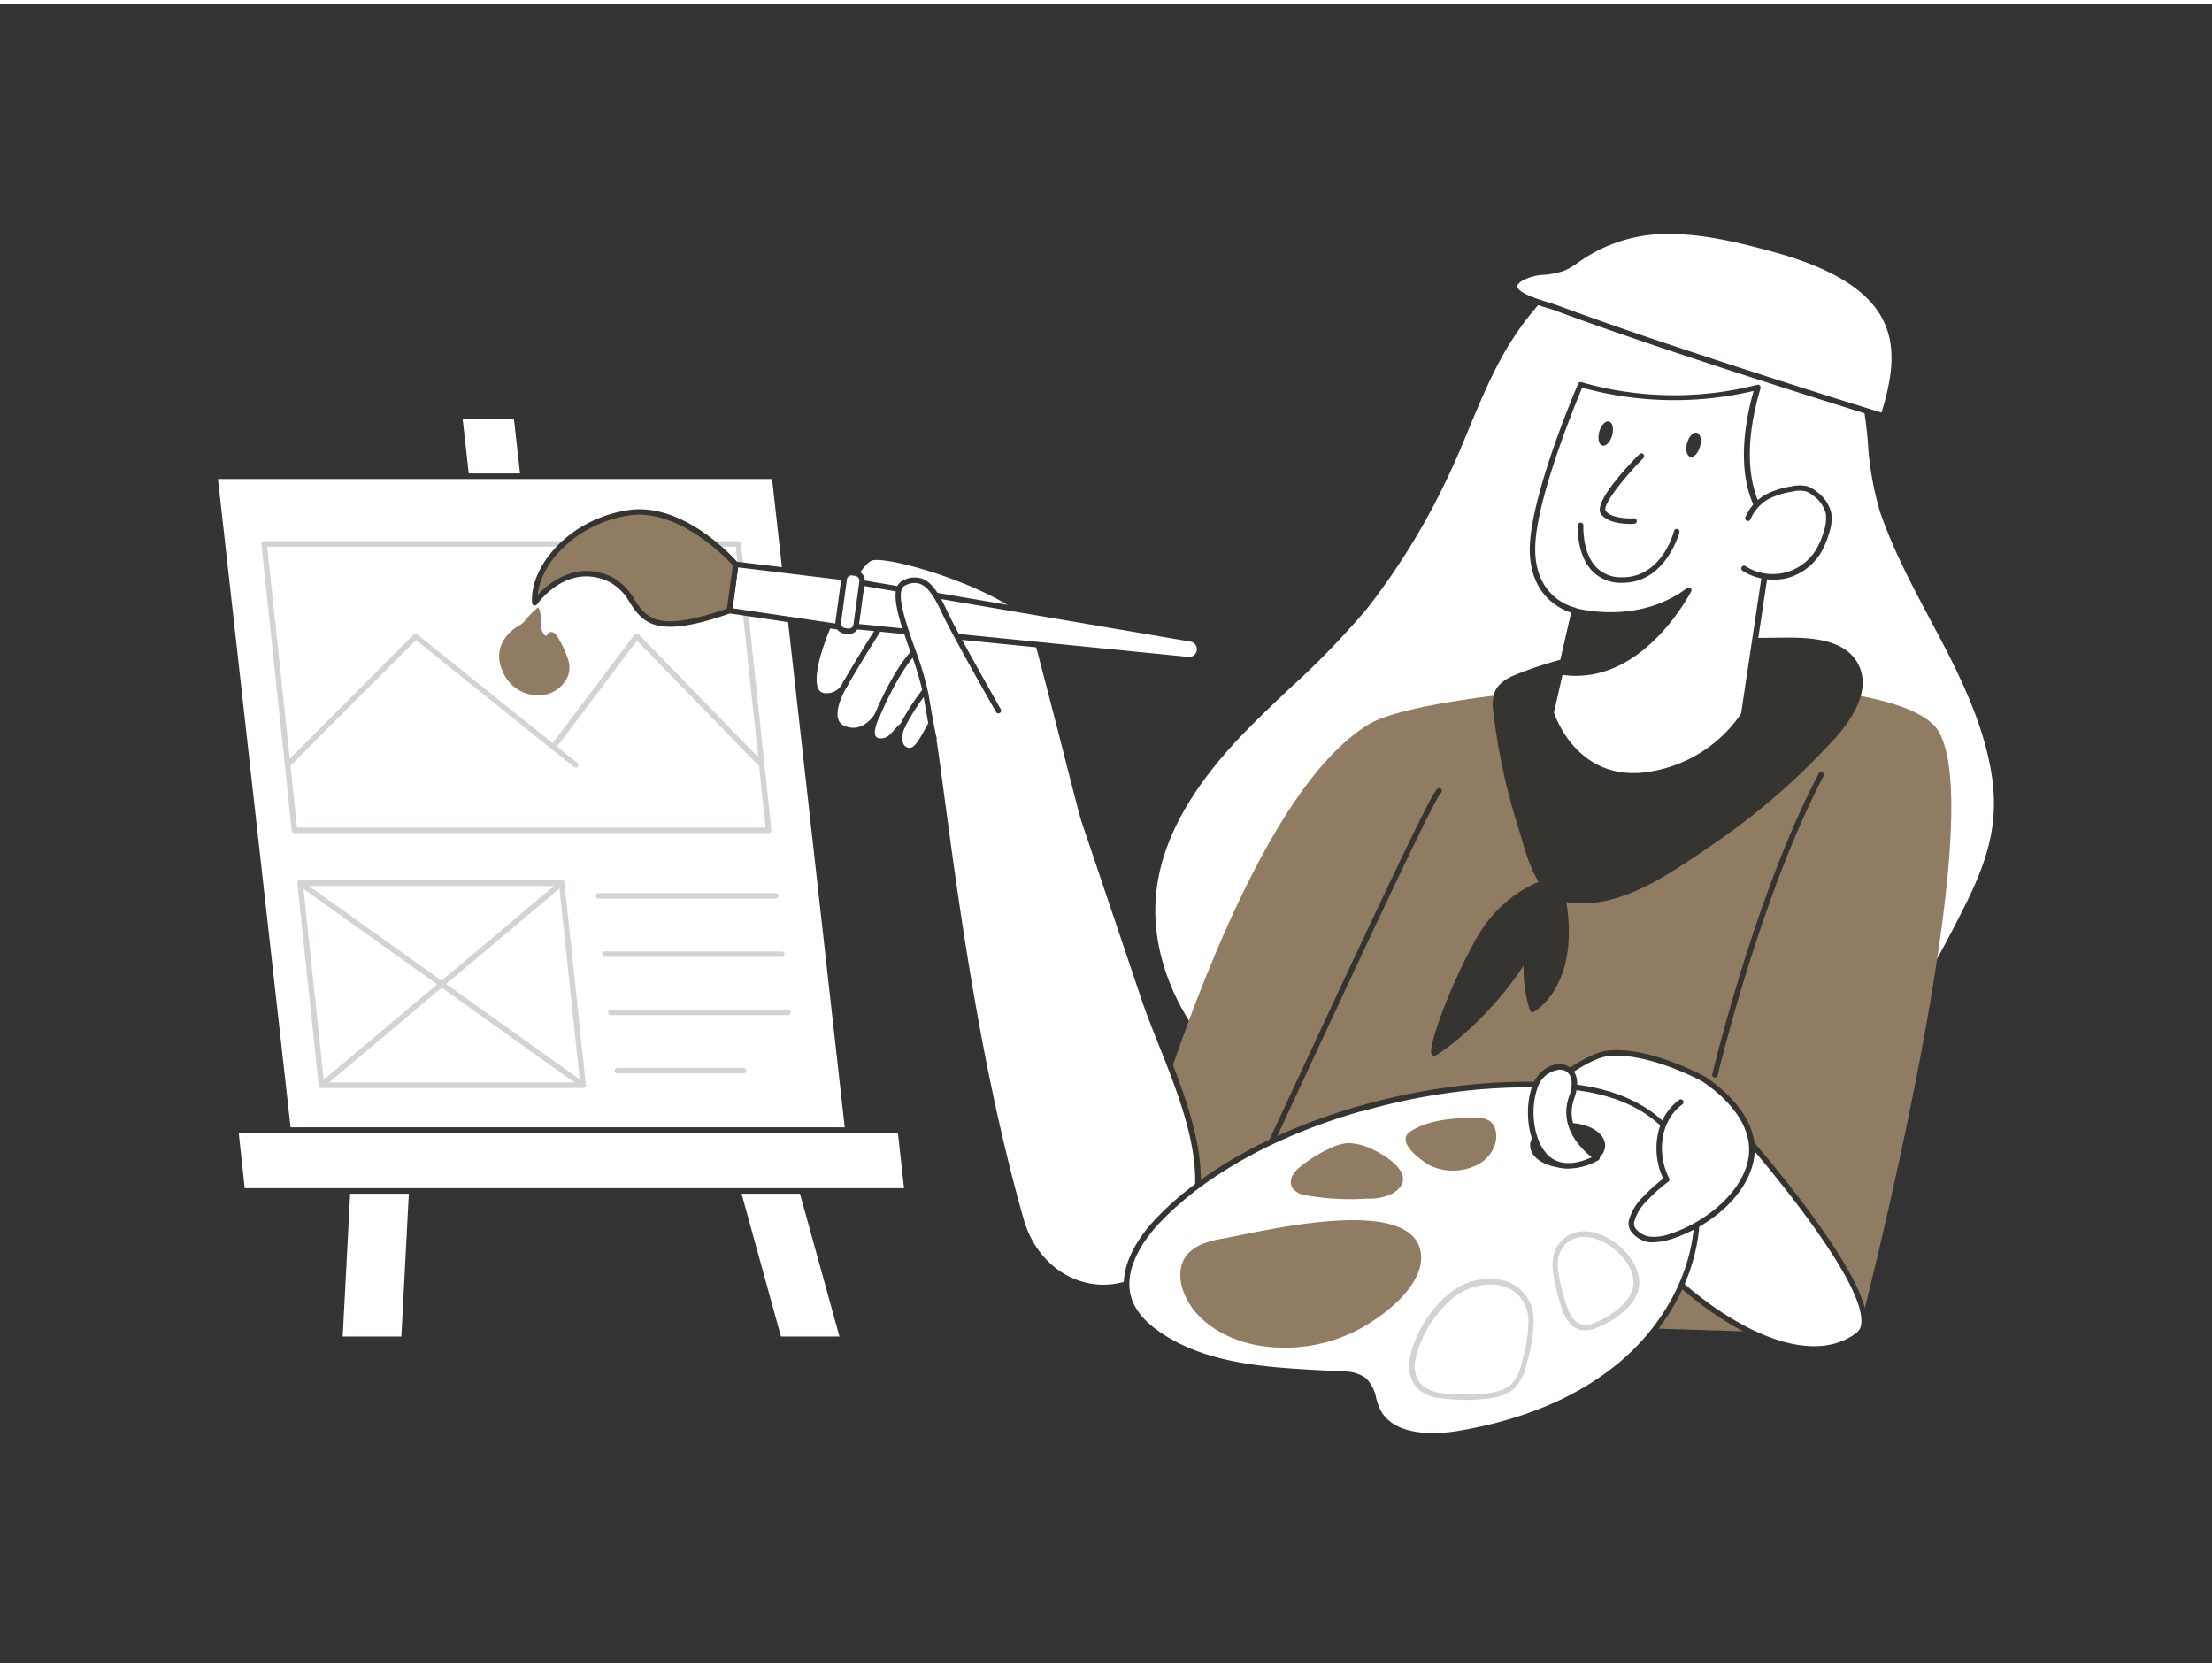 <svg xmlns="http://www.w3.org/2000/svg" viewBox="0 0 400 300" width="406" height="306" class="illustration styles_illustrationTablet__1DWOa"><rect x="0" y="0" width="400" height="300" fill="#333333" stroke="none"/><g id="_231_designer_flatline" data-name="#231_designer_flatline"><polygon points="108.13 206.11 97.84 206.11 83.1 74.53 93.38 74.53 108.13 206.11" fill="#fff"></polygon><path d="M108.13,206.61H97.84a.5.5,0,0,1-.49-.45L82.6,74.59a.51.51,0,0,1,.12-.39A.52.52,0,0,1,83.1,74H93.38a.51.51,0,0,1,.5.45l14.74,131.57a.47.47,0,0,1-.12.39A.48.48,0,0,1,108.13,206.61Zm-9.84-1h9.28L92.93,75H83.66Z" fill="#363431"></path><polygon points="73.05 241.44 61.44 241.44 65.13 170.77 76.74 170.77 73.05 241.44" fill="#fff"></polygon><path d="M73.05,241.94H61.44a.48.48,0,0,1-.36-.15.5.5,0,0,1-.14-.37l3.69-70.68a.5.5,0,0,1,.5-.47H76.74a.48.48,0,0,1,.36.16.47.47,0,0,1,.14.37l-3.69,70.67A.49.49,0,0,1,73.05,241.94Zm-11.08-1H72.58l3.64-69.67H65.61Z" fill="#363431"></path><polygon points="140.84 241.44 152.45 241.44 132.92 170.77 121.31 170.77 140.84 241.44" fill="#fff"></polygon><path d="M152.45,241.94H140.84a.5.5,0,0,1-.48-.36L120.83,170.9a.5.5,0,0,1,.08-.43.49.49,0,0,1,.4-.2h11.61a.5.5,0,0,1,.48.37l19.53,70.67a.47.47,0,0,1-.08.44A.5.5,0,0,1,152.45,241.94Zm-11.23-1H151.8l-19.26-69.67H122Z" fill="#363431"></path><polygon points="153.32 203.67 52.11 203.67 38.85 85.37 140.06 85.37 153.32 203.67" fill="#fff"></polygon><path d="M153.32,204.17H52.11a.5.5,0,0,1-.5-.45L38.35,85.43a.46.46,0,0,1,.13-.39.48.48,0,0,1,.37-.17H140.06a.51.51,0,0,1,.5.44l13.25,118.3a.47.47,0,0,1-.12.39A.48.48,0,0,1,153.32,204.17Zm-100.77-1H152.76L139.61,85.87H39.41Z" fill="#363431"></path><polygon points="42.61 203.67 162.81 203.67 164.04 214.62 43.84 214.62 42.61 203.67" fill="#fff"></polygon><path d="M164,215.12H43.84a.51.51,0,0,1-.5-.44l-1.23-11a.52.52,0,0,1,.13-.39.51.51,0,0,1,.37-.16h120.2a.5.5,0,0,1,.5.44l1.23,11a.52.52,0,0,1-.13.39A.51.51,0,0,1,164,215.12Zm-119.75-1H163.48l-1.11-10H43.17Z" fill="#363431"></path><path d="M139,149.91H53.26a.5.5,0,0,1-.5-.44l-5.49-51.8a.52.52,0,0,1,.13-.39.51.51,0,0,1,.37-.16H133.5a.5.5,0,0,1,.5.44l5.49,51.8a.52.52,0,0,1-.13.39A.51.51,0,0,1,139,149.91Zm-85.28-1h84.73l-5.39-50.79H48.32Z" fill="#d1d3d4"></path><path d="M104.09,138.06a.45.45,0,0,1-.31-.11L75.2,115,52.35,137.92a.5.5,0,0,1-.7,0,.5.5,0,0,1,0-.71L74.81,114a.49.49,0,0,1,.66,0l28.93,23.23a.51.51,0,0,1,.08.71A.5.5,0,0,1,104.09,138.06Z" fill="#d1d3d4"></path><path d="M137.74,138.06a.51.51,0,0,1-.36-.15L115.19,115.1l-14.74,19.52a.5.5,0,0,1-.7.1.51.51,0,0,1-.1-.7l15.09-20a.51.51,0,0,1,.37-.2.52.52,0,0,1,.39.15l22.6,23.23a.51.51,0,0,1,0,.71A.49.49,0,0,1,137.74,138.06Z" fill="#d1d3d4"></path><path d="M105.44,196H58.14a.51.51,0,0,1-.5-.45L53.77,159a.52.52,0,0,1,.13-.39.51.51,0,0,1,.37-.16h47.3a.5.5,0,0,1,.5.45l3.87,36.53a.5.5,0,0,1-.13.39A.48.48,0,0,1,105.44,196Zm-46.85-1h46.3l-3.77-35.54H54.82Z" fill="#d1d3d4"></path><path d="M140.25,161.76h-32a.5.5,0,0,1-.5-.5.5.5,0,0,1,.5-.5h32a.51.51,0,0,1,.5.5A.5.5,0,0,1,140.25,161.76Z" fill="#d1d3d4"></path><path d="M141.36,172.3h-32a.5.5,0,0,1-.5-.5.5.5,0,0,1,.5-.5h32a.5.5,0,0,1,.5.5A.5.5,0,0,1,141.36,172.3Z" fill="#d1d3d4"></path><path d="M142.48,182.83h-32a.5.5,0,0,1,0-1h32a.5.5,0,0,1,0,1Z" fill="#d1d3d4"></path><path d="M134.45,193.36H111.64a.5.5,0,0,1-.5-.5.5.5,0,0,1,.5-.5h22.81a.51.51,0,0,1,.5.5A.5.5,0,0,1,134.45,193.36Z" fill="#d1d3d4"></path><path d="M58.14,196a.49.49,0,0,1-.38-.18.51.51,0,0,1,.06-.71l43.43-36.53a.5.5,0,1,1,.64.76L58.46,195.88A.49.49,0,0,1,58.14,196Z" fill="#d1d3d4"></path><path d="M105.44,196a.46.46,0,0,1-.29-.1L54,159.37a.5.5,0,0,1,.58-.82l51.17,36.54a.5.5,0,0,1,.12.7A.52.52,0,0,1,105.44,196Z" fill="#d1d3d4"></path><path d="M102.76,118.6a4.47,4.47,0,0,1-.13,3.08,5.78,5.78,0,0,1-5.3,3.31,6.9,6.9,0,0,1-6.48-4.46c-1.41-3.09-.19-6.16,2.77-8a5.81,5.81,0,0,0,.78-.51,5.32,5.32,0,0,0,.69-.73,17.48,17.48,0,0,1,2.24-2.23c.89,1.42,0,3.48,1,4.86.13.2.4.39.6.25,0-.47.62-.74,1.06-.56a2.15,2.15,0,0,1,.94,1A17.8,17.8,0,0,1,102.76,118.6Z" fill="#907c63"></path><path d="M274.69,58c-.48.65-.94,1.31-1.39,2-5.16,7.81-7.86,16.86-11.87,25.24A124.77,124.77,0,0,1,247,108.84c-6.82,8.5-15.43,15.36-22.93,23.26s-14.09,17.39-15.33,28.21c-1.6,13.92,6.24,27.74,17.42,36.19s25.23,12.23,39.13,14c24.78,3.17,52.11-.31,70.51-17.21,8.27-7.6,13.36-17,18.46-26.83,4.74-9.15,8.2-16.62,6.51-27.34-1.35-8.54-5.05-16.5-9.05-24.16s-8.34-15.2-11.12-23.37c-2.4-7.07-2-14-3.47-21-1.28-6.1-5.91-11.24-10.43-15.25a41.62,41.62,0,0,0-12.45-8.1c-7.07-2.73-16-3-23.42-1.73C284.2,46.62,278.57,52.74,274.69,58Z" fill="#fff"></path><path d="M281.74,212.1a130,130,0,0,1-16.57-1.1c-16.76-2.14-29.64-6.75-39.36-14.1-12.2-9.22-19.11-23.6-17.62-36.64,1.08-9.34,6.14-18.66,15.47-28.5,2.9-3.06,6-6,9-8.86a147.36,147.36,0,0,0,13.87-14.38A124.89,124.89,0,0,0,261,85c1.39-2.9,2.64-5.94,3.86-8.88,2.28-5.55,4.65-11.29,8.05-16.43.45-.68.92-1.35,1.4-2h0c5.56-7.51,11.08-11.78,16.4-12.7,8.29-1.42,17.14-.77,23.69,1.76A41.71,41.71,0,0,1,327,54.94c6.14,5.47,9.5,10.4,10.58,15.53a81.46,81.46,0,0,1,1.18,8.46A55.23,55.23,0,0,0,341,91.43c2.27,6.67,5.65,13,8.92,19.19l2.17,4.11c3.91,7.52,7.73,15.66,9.09,24.31,1.68,10.67-1.66,18.19-6.56,27.65-5.37,10.36-10.47,19.54-18.56,27S311.11,212.1,281.74,212.1ZM275.1,58.28c-.48.64-.94,1.3-1.38,2-3.34,5.06-5.69,10.75-8,16.26-1.22,3-2.48,6-3.88,8.93a125.83,125.83,0,0,1-14.54,23.72,148.3,148.3,0,0,1-14,14.48c-3,2.84-6.11,5.77-9,8.81-9.17,9.68-14.15,18.82-15.19,27.93-1.46,12.7,5.3,26.72,17.22,35.73,9.58,7.24,22.3,11.79,38.89,13.91,39.33,5,60.81-8.55,70.11-17.09,8-7.32,13-16.42,18.35-26.69,4.82-9.29,8.1-16.66,6.46-27-1.34-8.5-5.11-16.56-9-24q-1.08-2.06-2.17-4.1c-3.29-6.19-6.68-12.59-9-19.34A56.59,56.59,0,0,1,337.75,79a79.15,79.15,0,0,0-1.16-8.36c-1-4.9-4.3-9.67-10.27-15a40.66,40.66,0,0,0-12.3-8c-6.38-2.46-15-3.1-23.16-1.7-5.06.87-10.36,5-15.76,12.3Z" fill="#363431"></path><path d="M247.64,130.16c-20.58,12.26-37.43,64.78-45,92.26-.57,2,8.74,2.92,8.28,4.65-1.84,6.92,2.55,9.78,2.55,9.78L336,240.64s25.57-97.87,13.73-110.22S259.55,123.06,247.64,130.16Z" fill="#907c63"></path><path d="M224.24,218.23a.53.53,0,0,1-.24-.06.5.5,0,0,1-.19-.68c.65-1.17,4.83-10.17,10.13-21.57,19.31-41.51,25.16-53.64,26.07-54.1a.5.5,0,0,1,.67.22.49.49,0,0,1-.16.63c-1.41,1.51-16,32.89-25.67,53.67-5.31,11.42-9.5,20.43-10.17,21.63A.49.49,0,0,1,224.24,218.23Z" fill="#363431"></path><path d="M277.81,120.37c-1,.35-2,.72-3,1.11-1.6.62-3.31,1.44-4,3a6.78,6.78,0,0,0-.22,3.47,110.27,110.27,0,0,0,4.52,20.94c1.2,3.75,2.86,11.86,7.67,12.87,9.63,2,19.26-5.18,26.78-10.31a123.58,123.58,0,0,0,21.79-18.92c3.28-3.61,6.52-8.7,4.26-13-2.14-4.07-7.67-4.56-12.26-4.52C308,115.16,292.27,115.46,277.81,120.37Z" fill="#363431"></path><path d="M286.15,162.62a17.6,17.6,0,0,1-3.52-.36c-4.45-.94-6.3-7.3-7.53-11.51l-.5-1.7a111.51,111.51,0,0,1-4.55-21,7.08,7.08,0,0,1,.27-3.72c.74-1.7,2.49-2.58,4.27-3.27,1-.39,2-.77,3.06-1.12h0c15-5.09,31.28-5.25,45.66-5.38,4.73,0,10.43.46,12.7,4.77,2.43,4.63-1,9.94-4.33,13.59a124.41,124.41,0,0,1-21.88,19l-1.46,1C301.93,157.28,294.16,162.62,286.15,162.62Zm37.68-47.11h-.51c-14.3.14-30.51.29-45.35,5.33h0c-1,.35-2,.72-3,1.1-1.58.62-3.12,1.38-3.72,2.75a6.34,6.34,0,0,0-.19,3.21,110.43,110.43,0,0,0,4.5,20.85c.17.5.34,1.09.52,1.72,1.16,4,2.91,10,6.78,10.81,8.81,1.85,17.75-4.29,24.94-9.23l1.46-1a123.12,123.12,0,0,0,21.7-18.84c3.1-3.41,6.35-8.34,4.18-12.45C333.18,116.06,328.16,115.51,323.83,115.51Zm-46,4.86Z" fill="#363431"></path><path d="M284.72,109.65l-4.24,18.51s3.88,12.43,16.41,11.37a25,25,0,0,0,18.46-11l5.11-34.08s-8.22-6.16-2.59-25.19a60.47,60.47,0,0,1-32-.47S277.1,89,277.12,98.61,284.72,109.65,284.72,109.65Z" fill="#fff"></path><path d="M295.41,140.1c-11.59,0-15.36-11.66-15.4-11.79a.46.46,0,0,1,0-.26l4.12-18c-1.75-.55-7.49-3-7.5-11.4,0-9.57,8.39-29.18,8.75-30a.5.5,0,0,1,.6-.28,60.71,60.71,0,0,0,31.75.48.5.5,0,0,1,.63.61c-5.45,18.42,2.33,24.59,2.41,24.65a.48.48,0,0,1,.19.47l-5.11,34.08a.6.6,0,0,1-.06.19c-.07.1-6.22,10.16-18.85,11.23C296.41,140.07,295.9,140.1,295.41,140.1Zm-14.41-12c.46,1.35,4.39,11.85,15.84,10.89a24.67,24.67,0,0,0,18-10.67l5.05-33.7c-1.34-1.19-7.51-7.76-2.78-24.67a62.5,62.5,0,0,1-31-.59c-1.22,2.89-8.51,20.59-8.5,29.21,0,9.06,7.12,10.54,7.19,10.55a.57.57,0,0,1,.33.22.5.5,0,0,1,.06.38Z" fill="#363431"></path><path d="M316.09,93a8,8,0,0,1,3.33-3.81A13.86,13.86,0,0,1,324,87.68a5.91,5.91,0,0,1,2.61-.07,4.85,4.85,0,0,1,1.62.89A6.15,6.15,0,0,1,330.65,92a7.37,7.37,0,0,1-.37,3.47,14.48,14.48,0,0,1-1.5,3.53,9.68,9.68,0,0,1-13.43,3" fill="#fff"></path><path d="M320.59,104.07a10.26,10.26,0,0,1-5.51-1.61.5.5,0,0,1,.54-.84,9.17,9.17,0,0,0,12.73-2.88,14,14,0,0,0,1.45-3.41,6.89,6.89,0,0,0,.36-3.23,5.74,5.74,0,0,0-2.26-3.2,4.37,4.37,0,0,0-1.44-.81,5.41,5.41,0,0,0-2.39.08,13.61,13.61,0,0,0-4.4,1.41,7.53,7.53,0,0,0-3.12,3.57.5.5,0,1,1-.92-.39,8.52,8.52,0,0,1,3.53-4,14.71,14.71,0,0,1,4.72-1.53,6.33,6.33,0,0,1,2.84-.06,5.38,5.38,0,0,1,1.8,1,6.6,6.6,0,0,1,2.62,3.8,7.75,7.75,0,0,1-.39,3.71,14.76,14.76,0,0,1-1.55,3.65,10.19,10.19,0,0,1-6.39,4.55A10.42,10.42,0,0,1,320.59,104.07Z" fill="#363431"></path><path d="M294.86,94c-1.32,0-4.35-.2-5.4-1.89-1.28-2.09,5-8.73,7-10.72a.5.5,0,0,1,.71.71c-3.77,3.82-7.41,8.54-6.82,9.48.83,1.36,4,1.48,5.11,1.4a.5.5,0,0,1,.53.47.5.5,0,0,1-.47.53S295.22,94,294.86,94Z" fill="#363431"></path><path d="M310.16,194.12H310a.5.5,0,0,1-.37-.6c.08-.32,7.74-32.52,19.25-54.38a.49.49,0,0,1,.67-.21.5.5,0,0,1,.21.67c-11.45,21.75-19.08,53.83-19.16,54.15A.49.49,0,0,1,310.16,194.12Z" fill="#363431"></path><path d="M293.38,104.65h-.33a7.13,7.13,0,0,1-5.25-2.27c-2.75-3-2.49-7.94-2.47-8.15a.5.5,0,0,1,1,.06s-.26,4.71,2.21,7.42a6.18,6.18,0,0,0,4.54,1.94h.31c7.08,0,9.24-8,9.33-8.37a.49.49,0,0,1,.6-.36.5.5,0,0,1,.36.61C303.66,95.62,301.25,104.65,293.38,104.65Z" fill="#363431"></path><path d="M284.72,109.65S296,113,305.36,105.94c0,0-8.52,17.24-23.17,14.8Z" fill="#363431"></path><path d="M285,121.47a16.76,16.76,0,0,1-2.87-.24.51.51,0,0,1-.34-.21.52.52,0,0,1-.07-.39l2.53-11.09a.51.51,0,0,1,.24-.32.48.48,0,0,1,.39,0c.11,0,11.16,3.19,20.2-3.63a.5.5,0,0,1,.62,0,.51.51,0,0,1,.13.6C305.72,106.33,298.07,121.47,285,121.47Zm-2.19-1.14c11,1.48,18.43-8.52,21.06-12.76-7.88,4.79-16.59,3.2-18.76,2.69Z" fill="#363431"></path><path d="M196.11,147.86c-.4-.78-8.49-33.08-9.36-35.44-2.15-5.86-25.91-13.57-29.33-12.22S143,124,148.81,125.07a3.81,3.81,0,0,0,4-2.13s-4.1,6.53-.31,8.08,6.1-2.47,6.1-2.47-2.62,4.85.76,4.74c1.85-.06,2.56-1.83,3.9-3-.72,1-1.26,3.93.68,4.56s3.09-2.76,4.4-4.91c2.48,14.77,6.2,54.45,16.26,89.83,3.32,11.65,16.4,16.77,26.25,7.26,12.9-12.46.81-33.2-3.86-47Z" fill="#fff"></path><path d="M199.54,232.53a14.68,14.68,0,0,1-3.77-.5c-5.54-1.49-9.88-6-11.61-12.08-7.72-27.15-11.67-56.46-14.27-75.86-.67-4.94-1.26-9.3-1.78-12.61,0,.09-.09.18-.14.27-1,2-2.22,4.24-4.14,3.61a2.32,2.32,0,0,1-1.52-1.54,4.13,4.13,0,0,1-.15-1.54,3.74,3.74,0,0,1-2.74,1.51,2,2,0,0,1-1.94-.85,3,3,0,0,1-.21-2.13,4.83,4.83,0,0,1-4.91.68,2.88,2.88,0,0,1-1.75-1.84,7,7,0,0,1,.52-4.36,4.09,4.09,0,0,1-2.41.28c-.82-.15-1.85-.74-2.05-2.7-.27-2.73,1.18-7.74,3.89-13.39,2.09-4.37,5-9.07,6.67-9.75,2.49-1,12.75,2,19.92,5.22,4,1.81,9.06,4.55,10.07,7.3.48,1.29,2.95,10.9,5.34,20.2,1.86,7.22,3.79,14.69,4,15.2a.11.11,0,0,0,0,0l10.92,32.23c.82,2.42,1.87,5,3,7.84,5.18,13,11.62,29.17.75,39.66A16.87,16.87,0,0,1,199.54,232.53Zm-31.16-103h.09a.51.51,0,0,1,.4.41c.58,3.46,1.24,8.38,2,14.07,2.6,19.37,6.54,48.63,14.24,75.71,1.64,5.74,5.71,10,10.91,11.39,5,1.34,10.26-.24,14.51-4.35,10.39-10,4.08-25.85-1-38.57-1.11-2.8-2.17-5.44-3-7.88L195.63,148c-.26-.68-1.46-5.32-4-15.32-2.28-8.84-4.86-18.86-5.32-20.1-.69-1.9-4.08-4.29-9.54-6.74-8-3.59-17.37-5.89-19.14-5.2-2.68,1.06-10.51,16.38-9.93,22.11.16,1.62,1,1.76,1.23,1.81a3.13,3.13,0,0,0,3.23-1.41c.16-.29.27-.46.29-.5a.5.5,0,0,1,.88.47,3.51,3.51,0,0,1-.33.58c-.63,1.14-2,3.88-1.41,5.62a1.91,1.91,0,0,0,1.17,1.22c3.35,1.36,5.39-2.11,5.48-2.25a.48.48,0,0,1,.67-.19.49.49,0,0,1,.2.67c-.54,1-1.22,2.87-.75,3.62.06.1.25.41,1,.38,1.06,0,1.69-.77,2.42-1.62A9.67,9.67,0,0,1,163,130a.49.49,0,0,1,.66,0,.52.52,0,0,1,.07.66,3.86,3.86,0,0,0-.45,2.89,1.31,1.31,0,0,0,.88.9c1,.34,1.87-1.08,3-3.13.28-.54.57-1.08.86-1.56A.5.5,0,0,1,168.38,129.48Z" fill="#363431"></path><path d="M163.3,130.33a41,41,0,0,1,4-6.22" fill="#fff"></path><path d="M163.3,130.83a.53.53,0,0,1-.24-.06.5.5,0,0,1-.2-.68,41,41,0,0,1,4.1-6.32.49.49,0,0,1,.7,0,.5.5,0,0,1,0,.71,41.06,41.06,0,0,0-3.94,6.1A.5.5,0,0,1,163.3,130.83Z" fill="#363431"></path><path d="M158.64,128.55s3.07-7.52,6.57-11.33" fill="#fff"></path><path d="M158.64,129.05a.63.63,0,0,1-.19,0,.5.5,0,0,1-.27-.65c.12-.31,3.14-7.65,6.66-11.48a.5.5,0,0,1,.73.67c-3.39,3.7-6.44,11.11-6.47,11.18A.48.48,0,0,1,158.64,129.05Z" fill="#363431"></path><path d="M152.85,122.94s7.14-12.29,9.51-14.71" fill="#fff"></path><path d="M152.85,123.44a.48.48,0,0,1-.26-.07.5.5,0,0,1-.18-.68c.3-.51,7.21-12.38,9.59-14.81a.5.5,0,0,1,.72.7c-2.3,2.34-9.37,14.49-9.44,14.61A.5.5,0,0,1,152.85,123.44Z" fill="#363431"></path><path d="M214.82,118.54l-60-6,1.07-7.9,59.48,10.14a1.93,1.93,0,0,1,1.63,2.14h0A1.93,1.93,0,0,1,214.82,118.54Z" fill="#fff"></path><path d="M215,119.05h-.26l-60-6a.49.49,0,0,1-.35-.19.49.49,0,0,1-.1-.37l1.07-7.91a.5.5,0,0,1,.2-.33.52.52,0,0,1,.38-.09l59.49,10.14a2.4,2.4,0,0,1-.39,4.77Zm-.16-1a1.4,1.4,0,1,0,.38-2.78l-59-10.05-.93,6.88Z" fill="#363431"></path><polygon points="133.04 101.32 131.91 109.67 153.08 112.83 154.29 103.89 133.04 101.32" fill="#fff"></polygon><path d="M153.08,113.33H153l-21.17-3.16a.5.5,0,0,1-.42-.56l1.13-8.36a.49.49,0,0,1,.55-.43l21.25,2.57a.58.58,0,0,1,.34.19.58.58,0,0,1,.1.38l-1.21,8.94a.5.5,0,0,1-.2.33A.45.45,0,0,1,153.08,113.33Zm-20.61-4.08,20.18,3,1.08-7.93-20.26-2.46Z" fill="#363431"></path><rect x="152.08" y="102.8" width="3.28" height="10.61" rx="1.38" transform="translate(15.86 -19.61) rotate(7.69)" fill="#fff"></rect><path d="M153.46,113.91l-.25,0-.53-.07a1.89,1.89,0,0,1-1.61-2.11l1.06-7.78a1.81,1.81,0,0,1,.72-1.24,1.87,1.87,0,0,1,1.39-.37l.52.07a1.85,1.85,0,0,1,1.24.72,1.92,1.92,0,0,1,.37,1.39l-1.05,7.79a1.91,1.91,0,0,1-.73,1.24A1.85,1.85,0,0,1,153.46,113.91ZM154,103.3a.94.94,0,0,0-.53.18.88.88,0,0,0-.33.58l-1.05,7.79a.86.86,0,0,0,.75,1l.52.07h0a.89.89,0,0,0,.65-.17.88.88,0,0,0,.33-.58l1.06-7.78a.86.86,0,0,0-.18-.65.83.83,0,0,0-.57-.34l-.53-.07Z" fill="#363431"></path><path d="M133,101.32S123.6,90.42,113.57,92s-17.3,9.56-16.86,16.25c0,0,5.56-8,13.53-4.31,6.64,3,2.47,12.57,21.67,5.72Z" fill="#907c63"></path><path d="M121.2,112.6c-4.42,0-5.85-2.17-7.34-4.41a9.07,9.07,0,0,0-3.83-3.78c-7.49-3.44-12.69,3.82-12.91,4.13a.5.5,0,0,1-.54.2.51.51,0,0,1-.37-.45c-.44-6.57,6.55-15.07,17.28-16.77,10.19-1.62,19.54,9,19.93,9.47a.52.52,0,0,1,.12.4l-1.13,8.35a.52.52,0,0,1-.33.41C127.14,111.91,123.69,112.6,121.2,112.6Zm-15.13-10.1a10.47,10.47,0,0,1,4.38,1,10.06,10.06,0,0,1,4.25,4.14c2.18,3.29,4.07,6.13,16.76,1.66l1.06-7.82c-1.24-1.35-9.9-10.39-18.87-9C104.19,94,97.79,101,97.23,106.86,98.71,105.26,101.88,102.5,106.07,102.5Z" fill="#363431"></path><path d="M168.91,132.73s-.38-1.43-1.45-7.89-7.51-18.49-4-20.19,5.35,1,7.28,5.21,9.76,17.86,9.76,17.86" fill="#fff"></path><path d="M168.91,133.23a.49.49,0,0,1-.48-.37c0-.06-.4-1.53-1.46-7.94a56.51,56.51,0,0,0-2.41-8c-2.06-5.85-4-11.38-1.28-12.68a4.32,4.32,0,0,1,3.43-.35c1.83.66,3.09,2.71,4.53,5.8,1.91,4.11,9.66,17.68,9.74,17.82a.51.51,0,0,1-.19.68.49.49,0,0,1-.68-.19c-.32-.56-7.85-13.74-9.78-17.89-1.29-2.78-2.46-4.74-4-5.28a3.4,3.4,0,0,0-2.66.31c-1.9.92.06,6.51,1.79,11.45a55.59,55.59,0,0,1,2.45,8.21c1.05,6.32,1.44,7.83,1.45,7.85a.51.51,0,0,1-.36.61Z" fill="#363431"></path><path d="M265.4,208.88s18-18.39,25.43-19.15,17.36,4.72,17.36,4.72l5.33,7.16-23,26.49Z" fill="#fff"></path><path d="M290.53,228.6a.5.5,0,0,1-.31-.1L265.1,209.27a.46.46,0,0,1-.2-.36.49.49,0,0,1,.14-.38c.74-.76,18.19-18.53,25.74-19.3S308,193.78,308.43,194a.36.36,0,0,1,.16.14l5.33,7.16a.5.5,0,0,1,0,.62l-23,26.5A.48.48,0,0,1,290.53,228.6Zm-24.37-19.77,24.3,18.59,22.42-25.84-5-6.75c-1-.54-10.14-5.31-17-4.6C284.29,190.9,268.83,206.14,266.16,208.83Z" fill="#363431"></path><path d="M315.78,205s26.94,30.55,20.26,35.68c-14.65,11.26-46.33-17.34-48.93-34.24Z" fill="#fff"></path><path d="M328,243.69a24.74,24.74,0,0,1-9.12-2c-14.46-5.8-30.46-23.25-32.3-35.23a.52.52,0,0,1,.1-.4.51.51,0,0,1,.37-.18l28.66-1.44a.49.49,0,0,1,.4.16c.91,1,22.26,25.36,21.43,34a3.3,3.3,0,0,1-1.24,2.42A13.27,13.27,0,0,1,328,243.69ZM287.7,206.87c2.19,11.68,17.62,28.31,31.59,33.91,4.72,1.9,11.4,3.34,16.44-.53a2.31,2.31,0,0,0,.85-1.72c.76-7.85-19-30.78-21-33.06Z" fill="#363431"></path><path d="M246,199.72c-14.37,4.09-28,11-36.88,20.52-3.61,3.86-6.68,9.25-4.91,14.23a13.34,13.34,0,0,0,5.47,6.24c9.52,6.35,21.73,6.37,33.15,7a6.33,6.33,0,0,1,3.81,1.08c1.45,1.22,1.53,3.38,2.28,5.12,2.19,5.08,9.21,5.46,14.67,4.55,10.65-1.79,21.2-5.56,29.49-12.5s14.06-17.33,13.8-28.13c-.34-14-10-20.88-23.16-22.14C272.44,194.66,258.92,196.05,246,199.72Z" fill="#fff"></path><path d="M259.17,259.38c-3.91,0-8.84-.93-10.69-5.22a17.4,17.4,0,0,1-.61-1.85,4.33,4.33,0,0,0-5.05-4.05l-3.39-.19c-10.47-.56-21.31-1.14-30-6.95-3-2-4.81-4.09-5.67-6.48-2.19-6.14,2.78-12.35,5-14.74,8.31-8.88,21.49-16.22,37.11-20.66h0c12.92-3.68,26.38-5.1,37.9-4,14.69,1.41,23.29,9.66,23.61,22.63.24,10.33-5,21-14,28.52-7.55,6.33-17.56,10.57-29.73,12.61A27.83,27.83,0,0,1,259.17,259.38Zm-13-59.18c-15.44,4.39-28.46,11.63-36.65,20.38-2.12,2.26-6.81,8.11-4.81,13.72.78,2.18,2.51,4.14,5.28,6,8.47,5.65,19.16,6.23,29.51,6.78l3.39.19a6.67,6.67,0,0,1,4.11,1.2,6.77,6.77,0,0,1,1.85,3.58,13.31,13.31,0,0,0,.56,1.72c2.47,5.73,11.43,4.71,14.12,4.26,12-2,21.84-6.19,29.26-12.39,8.77-7.34,13.86-17.71,13.62-27.74-.31-12.59-8.37-20.28-22.71-21.65-11.39-1.09-24.72.31-37.53,4Z" fill="#363431"></path><path d="M308.19,194.45c5,3.38,10,9,8.16,15.48-1.79,6.17-8.36,11-14.21,12.87a9,9,0,0,1-3.84.55c-1.57-.2-3.7-1.46-3.32-3.29a8.9,8.9,0,0,1,2.53-4.15,30.3,30.3,0,0,1,3.83-3.41c-2.35-4.52-1.74-10.83,2.55-14" fill="#fff"></path><path d="M299,223.89a5.37,5.37,0,0,1-.8,0A5,5,0,0,1,295,222a2.54,2.54,0,0,1-.46-2,9.39,9.39,0,0,1,2.65-4.39,31.17,31.17,0,0,1,3.57-3.22c-2.13-4.48-1.65-10.9,2.88-14.24a.51.51,0,0,1,.7.11.5.5,0,0,1-.11.7c-4.23,3.11-4.54,9.23-2.4,13.35a.51.51,0,0,1-.14.63,29.38,29.38,0,0,0-3.77,3.36,8.44,8.44,0,0,0-2.4,3.9,1.56,1.56,0,0,0,.29,1.27,4.07,4.07,0,0,0,2.6,1.42,8.52,8.52,0,0,0,3.63-.53c5.45-1.77,12.12-6.45,13.87-12.53,2.09-7.23-4.86-12.85-7.95-14.93a.49.49,0,0,1-.13-.69.5.5,0,0,1,.69-.14c3.27,2.21,10.63,8.18,8.36,16-1.87,6.47-8.64,11.29-14.53,13.21A11,11,0,0,1,299,223.89Z" fill="#363431"></path><ellipse cx="283.47" cy="206.4" rx="6.29" ry="3.59" fill="#363431"></ellipse><path d="M283.47,210.49c-3.8,0-6.78-1.8-6.78-4.09s3-4.09,6.78-4.09,6.79,1.8,6.79,4.09S287.28,210.49,283.47,210.49Zm0-7.18c-3.14,0-5.79,1.42-5.79,3.09s2.65,3.09,5.79,3.09,5.79-1.41,5.79-3.09S286.61,203.31,283.47,203.31Z" fill="#363431"></path><path d="M288.73,208.59s-6.93-4.3-4.57-10.9c2.41-6.75-4.73-7.22-6.69-1.77-1.47,4.08-.61,9.44,1.53,12C279,207.91,281.75,212.31,288.73,208.59Z" fill="#fff"></path><path d="M283.62,210.57a6,6,0,0,1-5-2.4c-2.32-2.75-3-8.35-1.58-12.42,1.19-3.31,4.1-4.59,6.11-3.87,1.57.56,2.79,2.43,1.52,6-2.19,6.14,4.1,10.14,4.37,10.31a.51.51,0,0,1,0,.87A11.43,11.43,0,0,1,283.62,210.57ZM282,192.69a4.68,4.68,0,0,0-4,3.4c-1.33,3.71-.67,9,1.45,11.5.14.2,2.47,3.71,8.38.92-1.75-1.36-6.08-5.4-4.08-11,.85-2.39.5-4.19-.92-4.7A2.43,2.43,0,0,0,282,192.69Z" fill="#363431"></path><ellipse cx="306.26" cy="79.69" rx="2.26" ry="1.21" transform="translate(148.33 353.93) rotate(-74.65)" fill="#363431"></ellipse><ellipse cx="290.37" cy="77.67" rx="2.26" ry="1.21" transform="translate(138.6 337.11) rotate(-74.65)" fill="#363431"></ellipse><path d="M340.58,74.53q-13.68-4.2-27.28-8.65c-7.37-2.4-14.74-4.84-22.06-7.39-3.36-1.17-6.71-2.36-10-3.6-1.65-.62-10.39-2.55-6.17-5.27,2.23-1.45,5.23-.88,7.7-1.88a16,16,0,0,0,3-1.85c11-7.48,23.45-4.77,35.31-1.45C344.72,51,344.47,62.07,340.58,74.53Z" fill="#fff"></path><path d="M340.58,75a.39.39,0,0,1-.15,0c-8.51-2.62-17.44-5.45-27.28-8.65-8.85-2.88-15.65-5.16-22.08-7.4-4-1.41-7.14-2.52-10-3.6-.24-.09-.63-.21-1.11-.35-3.16-.95-6.27-2-6.51-3.72-.11-.74.34-1.45,1.35-2.09A10.16,10.16,0,0,1,279.25,48a12.47,12.47,0,0,0,3.3-.67,12.45,12.45,0,0,0,2.4-1.43l.54-.38c11-7.53,23.7-4.87,35.73-1.51,10.54,2.94,17.08,7,20,12.33,3.13,5.76,1.68,12.53-.15,18.39A.5.5,0,0,1,340.58,75ZM302,41.58a27.44,27.44,0,0,0-16,4.72l-.53.37a13.5,13.5,0,0,1-2.6,1.54,14.12,14.12,0,0,1-3.55.74A9.11,9.11,0,0,0,275.3,50c-.44.28-1,.71-.9,1.11.17,1.2,4.12,2.39,5.81,2.9l1.17.37c2.89,1.08,6,2.19,10,3.6,6.42,2.23,13.22,4.51,22.06,7.39,9.65,3.14,18.42,5.92,26.79,8.5,1.78-5.81,2.95-11.87.08-17.14-2.77-5.1-9.11-9-19.38-11.85C314.5,43.12,308.15,41.58,302,41.58Z" fill="#363431"></path><path d="M221.42,223.17c-2.69.47-5.68,1.2-7.14,3.51-1.21,1.93-1,4.46-.11,6.56,2.18,5.24,7.8,8.33,13.38,9.32a28.6,28.6,0,0,0,18.71-3.21c4.29-2.37,11.87-8.15,10.58-14C254.59,215.26,227.68,222.07,221.42,223.17Z" fill="#907c63"></path><path d="M247.74,206.9a9.86,9.86,0,0,0-4-.93,8.94,8.94,0,0,0-3.36,1,25.37,25.37,0,0,0-5,3.08,5.93,5.93,0,0,0-1.62,1.73,2.37,2.37,0,0,0-.07,2.29,3.38,3.38,0,0,0,2.24,1.28,44.78,44.78,0,0,0,11.28.65,9.36,9.36,0,0,0,4.52-.88C257,212,250.39,208,247.74,206.9Z" fill="#907c63"></path><path d="M255,203.9c3.31-2.16,7.46-2.41,11.41-2.53a4.51,4.51,0,0,1,3.1.68,3,3,0,0,1,.92,1.57c.6,2.33-.83,4.85-2.91,6.08a9.8,9.8,0,0,1-8.94.31C256.78,209,252.34,205.64,255,203.9Z" fill="#907c63"></path><path d="M265.06,252.4a35,35,0,0,1-4-.23,8,8,0,0,1-4.52-1.61,6,6,0,0,1-1.66-5.34h0c.71-4.86,5-11.72,10.07-13.8,3.29-1.35,6.69-1.22,9.1.35a7.37,7.37,0,0,1,3.27,6.41,26.93,26.93,0,0,1-1.14,7.28,9.91,9.91,0,0,1-2.08,4.6c-1.52,1.59-3.84,2-5.69,2.18C267.32,252.34,266.19,252.4,265.06,252.4Zm-9.16-7a5,5,0,0,0,1.34,4.44,7.08,7.08,0,0,0,4,1.37,34.08,34.08,0,0,0,7.14.06c1.68-.16,3.77-.52,5.07-1.87a9,9,0,0,0,1.83-4.15,26.24,26.24,0,0,0,1.11-7,6.52,6.52,0,0,0-2.81-5.6c-2.14-1.39-5.2-1.48-8.18-.26-4.73,2-8.79,8.43-9.46,13Z" fill="#d1d3d4"></path><path d="M286.68,239.82a3.53,3.53,0,0,1-1.59-.35c-2.13-1.05-2.92-4.13-3.63-6.84l0-.2c-.71-2.75-1.32-5.87.4-8.21s4.79-3,8.08-1.5c3.67,1.64,7.16,5.75,6.39,9.53-.65,3.16-4.19,5.71-7.29,7A5.82,5.82,0,0,1,286.68,239.82Zm-.29-16.9a4.46,4.46,0,0,0-3.77,1.9c-1.46,2-.89,4.84-.24,7.36h0l.05.2c.65,2.51,1.38,5.35,3.1,6.19a3.57,3.57,0,0,0,3.06-.2c2.87-1.23,6.14-3.53,6.71-6.32.65-3.2-2.48-6.93-5.82-8.42A8,8,0,0,0,286.39,222.92Z" fill="#d1d3d4"></path><path d="M281.85,158.11a22,22,0,0,0-14.38,11c-5.46,9.57-9,20.83-8.08,20.55S277.48,177.54,281.85,158.11Z" fill="#363431"></path><path d="M259.35,190.15a.56.56,0,0,1-.45-.22c-.87-1.09,3.42-12.8,8.13-21.08,5.51-9.67,14.37-11.17,14.74-11.23a.5.5,0,0,1,.57.6c-4.37,19.4-21.67,31.56-22.81,31.91Zm.39-.72h0Zm21.45-30.65a22.08,22.08,0,0,0-13.29,10.56c-4.64,8.15-7.7,17.11-8.12,19.54C262.93,186.9,277,175.76,281.19,158.78Z" fill="#363431"></path><path d="M281.85,158.11s-8.92,10-4.73,23.66C277.12,181.77,286.62,176.51,281.85,158.11Z" fill="#363431"></path><path d="M277.12,182.26a.58.58,0,0,1-.19,0,.51.51,0,0,1-.29-.32c-4.22-13.81,4.75-24,4.84-24.13a.52.52,0,0,1,.49-.15.47.47,0,0,1,.36.36c4.81,18.56-4.57,24-5,24.21A.53.53,0,0,1,277.12,182.26Zm4.49-23c-1.87,2.51-7.21,10.92-4.21,21.74C279.24,179.53,285.05,173.71,281.61,159.22Z" fill="#363431"></path></g></svg>